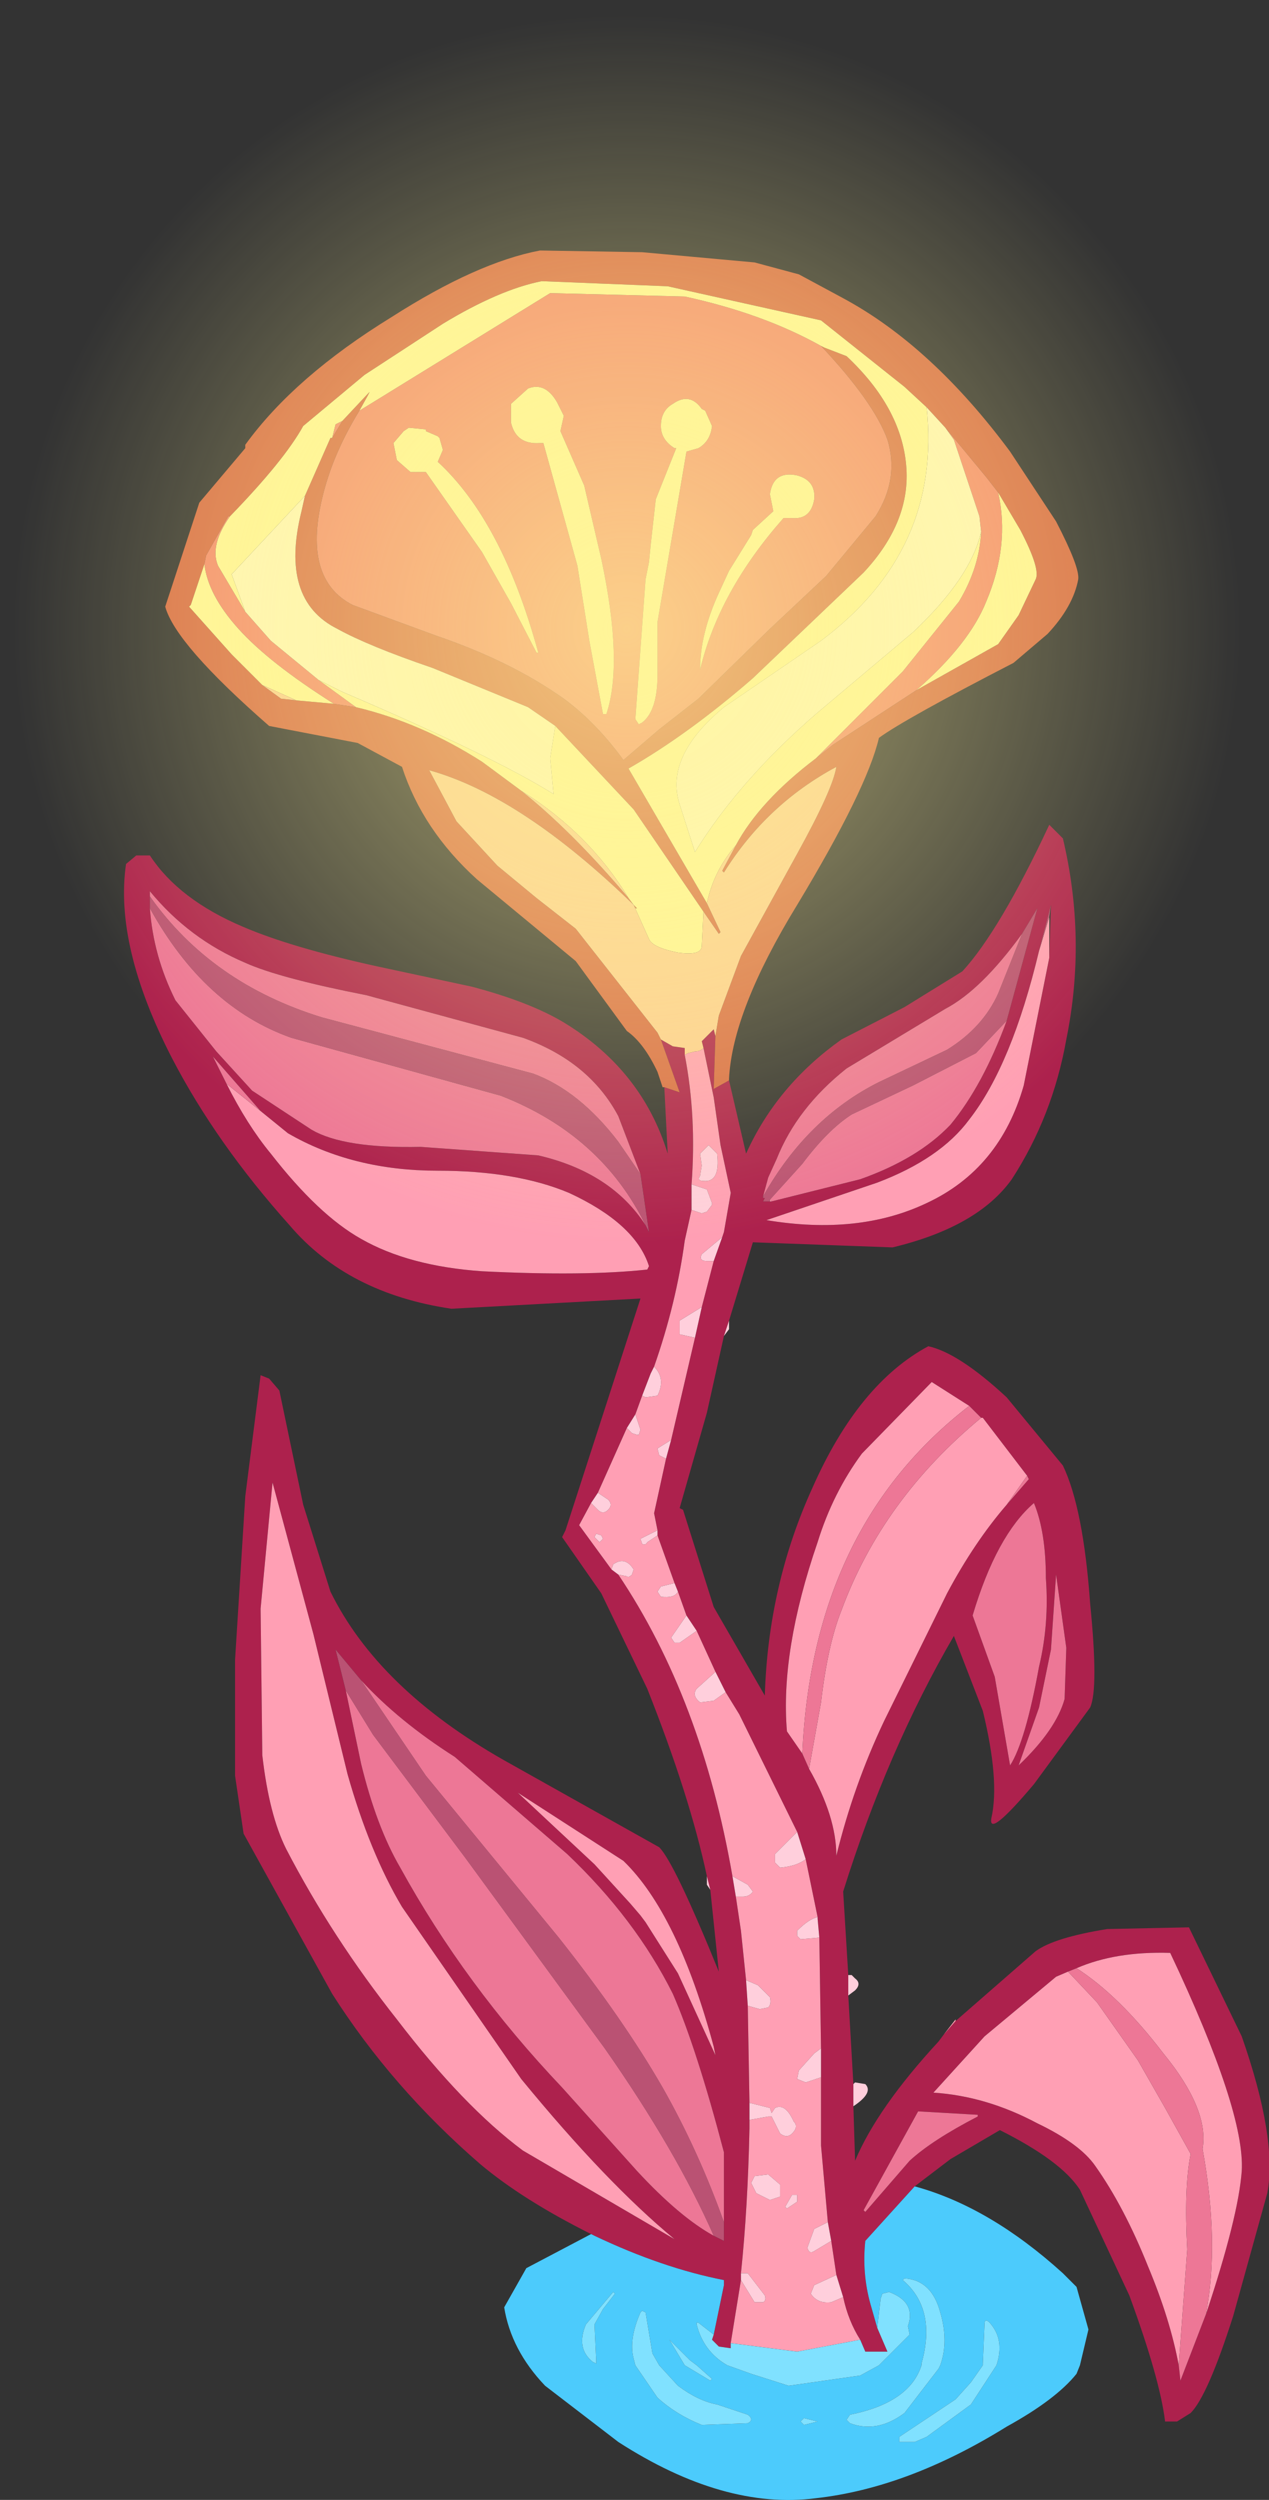 <?xml version="1.0" encoding="UTF-8" standalone="no"?>
<svg xmlns:xlink="http://www.w3.org/1999/xlink" height="73.35px" width="37.25px" xmlns="http://www.w3.org/2000/svg">
  <rect width="100%" height="100%" fill="#333333" stroke="none"/>
  <g transform="matrix(1.0, 0.0, 0.0, 1.0, 23.5, 68.3)">
    <use height="73.35" transform="matrix(1.0, 0.0, 0.0, 1.0, -23.5, -68.3)" width="37.25" xlink:href="#shape0"/>
  </g>
  <defs>
    <g id="shape0" transform="matrix(1.0, 0.0, 0.0, 1.0, 23.5, 68.3)">
      <path d="M-2.5 -37.9 L-2.55 -36.35 -2.1 -36.6 -1.6 -34.45 Q-0.7 -36.45 1.2 -37.8 L3.05 -38.75 4.75 -39.8 Q5.85 -41.0 7.3 -44.1 L7.7 -43.7 Q8.4 -40.75 7.8 -37.8 7.4 -35.55 6.2 -33.7 5.2 -32.3 2.7 -31.7 L-1.4 -31.85 -2.1 -29.55 -2.25 -29.1 -2.75 -26.85 -3.55 -24.05 -3.45 -24.0 -2.55 -21.15 -1.05 -18.55 Q-0.95 -21.8 0.35 -24.65 1.7 -27.7 3.75 -28.8 4.65 -28.6 6.05 -27.3 L7.7 -25.3 Q8.3 -24.05 8.5 -21.25 8.75 -18.75 8.5 -18.2 L6.85 -15.95 Q5.5 -14.35 5.6 -14.95 5.85 -16.05 5.35 -18.1 L4.5 -20.3 Q2.55 -16.95 1.25 -12.8 L1.4 -10.35 1.4 -9.75 1.55 -7.15 1.55 -6.5 1.6 -4.9 Q2.25 -6.45 4.05 -8.4 L4.2 -8.6 4.55 -9.0 6.9 -11.05 Q7.45 -11.45 9.0 -11.7 L11.4 -11.75 12.95 -8.55 Q14.0 -5.55 13.7 -3.95 L12.7 -0.35 Q11.95 2.0 11.45 2.5 L11.05 2.75 10.7 2.75 Q10.55 1.5 9.65 -0.95 L8.2 -4.05 Q7.65 -4.9 5.85 -5.8 L4.4 -4.95 3.35 -4.15 1.9 -2.55 Q1.8 -1.6 2.05 -0.7 L2.25 0.0 2.55 0.7 1.9 0.7 1.75 0.35 Q1.4 -0.2 1.25 -0.9 L1.05 -1.55 0.9 -2.55 0.8 -3.1 0.6 -5.35 0.6 -7.35 0.6 -8.2 0.55 -11.45 0.5 -12.0 0.5 -12.05 0.15 -13.75 -0.1 -14.55 -1.8 -18.0 -2.2 -18.65 -2.5 -19.25 -3.05 -20.45 -3.35 -20.9 -3.6 -21.6 -3.7 -21.85 -4.2 -23.25 -4.2 -23.4 -4.3 -23.9 -3.95 -25.5 -3.8 -26.05 -3.1 -29.05 -2.9 -29.95 -2.55 -31.3 -2.3 -32.0 -2.25 -32.15 -2.05 -33.3 -2.35 -34.7 -2.55 -36.1 -2.85 -37.55 -2.9 -37.75 -2.55 -38.1 -2.5 -37.9 M-4.0 -36.4 L-3.55 -36.25 -4.1 -37.8 -3.75 -37.6 -3.4 -37.55 -3.4 -37.35 Q-3.05 -35.55 -3.2 -33.55 L-3.2 -32.8 -3.4 -31.9 Q-3.65 -30.05 -4.3 -28.2 L-4.4 -28.0 -4.65 -27.35 -4.85 -26.8 -5.1 -26.4 -5.95 -24.5 -6.15 -24.2 -6.5 -23.55 -5.55 -22.25 -5.35 -22.1 Q-2.9 -18.45 -2.0 -13.25 L-1.9 -12.65 -1.75 -11.65 -1.6 -10.2 -1.55 -9.45 -1.5 -6.6 -1.5 -6.1 -1.5 -5.85 Q-1.55 -3.5 -1.75 -1.6 L-1.75 -1.4 -2.05 0.45 -2.05 0.6 -2.4 0.55 -2.6 0.35 -2.55 0.2 -2.25 -1.25 -2.25 -1.4 Q-4.05 -1.75 -6.05 -2.7 L-6.15 -2.75 Q-8.15 -3.75 -9.4 -4.8 -12.0 -7.05 -13.75 -9.8 L-16.35 -14.5 -16.6 -16.2 -16.6 -19.6 -16.3 -24.4 -15.85 -27.95 -15.6 -27.85 -15.3 -27.5 -14.6 -24.15 -13.8 -21.6 Q-12.4 -18.75 -8.7 -16.65 L-4.15 -14.1 Q-3.7 -13.65 -2.4 -10.45 L-2.65 -12.85 -2.75 -13.25 Q-3.25 -15.6 -4.5 -18.75 L-5.85 -21.55 -7.0 -23.2 -6.9 -23.4 -4.7 -30.2 -10.25 -29.9 Q-13.3 -30.35 -15.0 -32.35 -17.15 -34.75 -18.45 -37.25 -20.15 -40.55 -19.8 -42.95 L-19.5 -43.2 -19.1 -43.2 Q-18.25 -41.9 -16.35 -41.1 -14.95 -40.5 -12.45 -39.95 L-9.65 -39.35 Q-7.95 -38.9 -6.95 -38.3 -4.65 -36.9 -3.9 -34.45 L-4.0 -36.4 M7.35 -41.75 L7.0 -40.4 Q6.2 -37.05 4.95 -35.45 4.1 -34.3 2.25 -33.6 L-1.0 -32.5 Q1.7 -32.05 3.7 -33.0 5.85 -34.0 6.55 -36.45 L7.3 -40.2 7.35 -41.75 M6.05 -38.35 L6.95 -41.65 6.5 -40.9 Q5.3 -39.25 4.25 -38.7 L1.35 -36.95 Q-0.1 -35.8 -0.7 -34.3 L-0.95 -33.75 -1.1 -33.2 -1.1 -33.15 -1.05 -33.15 -1.1 -33.05 -0.9 -33.05 -0.85 -33.05 1.75 -33.7 Q3.45 -34.3 4.4 -35.3 5.35 -36.45 6.05 -38.35 M4.95 -27.05 L3.85 -27.75 1.8 -25.65 Q0.95 -24.5 0.5 -23.05 -0.6 -19.85 -0.4 -17.5 L0.05 -16.85 0.25 -16.4 Q1.05 -15.0 1.05 -13.85 1.55 -15.9 2.45 -17.8 L4.3 -21.55 Q5.1 -23.05 6.05 -24.15 L6.7 -24.9 6.65 -25.0 5.35 -26.7 5.3 -26.7 4.95 -27.05 M7.8 -19.95 L7.5 -22.1 7.35 -19.9 7.0 -18.2 6.4 -16.5 Q7.5 -17.55 7.75 -18.45 L7.8 -19.95 M7.2 -22.0 Q7.2 -23.35 6.85 -24.2 5.75 -23.25 5.05 -20.9 L5.7 -19.1 6.15 -16.5 Q6.6 -17.2 7.0 -19.4 7.3 -20.65 7.2 -22.0 M11.1 1.1 L11.15 1.55 11.9 -0.4 Q12.85 -3.25 12.95 -4.6 13.05 -6.35 10.85 -11.0 9.25 -11.05 8.1 -10.55 L7.85 -10.45 7.5 -10.3 5.4 -8.55 3.9 -6.9 Q5.45 -6.8 6.95 -6.0 8.2 -5.4 8.65 -4.75 9.5 -3.55 10.2 -1.8 10.85 -0.25 11.1 1.1 M5.2 -6.2 L5.2 -6.25 3.45 -6.35 1.85 -3.45 1.9 -3.4 3.2 -4.9 Q3.85 -5.5 5.2 -6.2 M-4.7 -33.85 L-5.35 -35.55 Q-6.2 -37.15 -8.15 -37.85 L-12.75 -39.1 Q-15.3 -39.6 -16.3 -40.05 -17.95 -40.75 -19.1 -42.15 L-19.1 -42.0 -19.1 -41.65 Q-19.0 -40.25 -18.35 -38.95 L-17.15 -37.45 -16.1 -36.3 -14.35 -35.15 Q-13.4 -34.6 -11.15 -34.65 L-7.7 -34.4 Q-5.55 -33.9 -4.55 -32.35 L-4.45 -32.15 -4.7 -33.85 M-16.85 -36.5 Q-16.25 -35.3 -15.55 -34.45 -14.15 -32.65 -12.9 -31.95 -11.5 -31.15 -9.35 -31.0 -6.35 -30.85 -4.5 -31.05 L-4.45 -31.15 Q-4.85 -32.4 -6.8 -33.3 -8.35 -33.95 -10.65 -33.95 -13.15 -33.95 -15.05 -35.05 L-15.85 -35.7 -17.25 -37.3 -16.85 -36.5 M-5.2 -13.7 L-8.3 -15.7 -6.05 -13.6 -5.0 -12.45 -4.7 -12.1 -4.55 -11.9 -3.6 -10.4 -2.5 -8.0 -2.55 -8.25 Q-3.6 -12.15 -5.2 -13.7 M-12.9 -19.0 L-13.65 -19.9 -13.35 -18.7 -12.9 -16.55 Q-12.45 -14.7 -11.75 -13.5 -9.85 -10.05 -7.0 -7.05 L-4.8 -4.6 Q-3.55 -3.25 -2.55 -2.7 L-2.25 -2.55 -2.25 -3.1 -2.25 -4.5 -2.25 -5.05 -2.25 -5.15 Q-3.05 -8.2 -3.75 -9.8 -4.85 -12.0 -6.85 -13.9 L-10.15 -16.75 Q-11.8 -17.8 -12.9 -19.0 M-13.3 -16.25 L-14.3 -20.35 -15.5 -24.8 -15.85 -21.1 -15.8 -16.8 Q-15.6 -15.05 -15.1 -14.05 -13.75 -11.45 -11.85 -9.05 -9.9 -6.5 -8.15 -5.2 L-3.7 -2.6 Q-5.7 -4.25 -8.2 -7.3 L-11.7 -12.35 Q-12.65 -13.95 -13.3 -16.25" fill="#ad214d" fill-rule="evenodd" stroke="none"/>
      <path d="M7.0 -40.4 L7.3 -41.4 7.3 -40.2 6.55 -36.45 Q5.85 -34.0 3.7 -33.0 1.7 -32.05 -1.0 -32.5 L2.25 -33.6 Q4.1 -34.3 4.95 -35.45 6.2 -37.05 7.0 -40.4 M-0.85 -33.05 L-0.9 -33.05 -0.9 -33.1 -0.85 -33.05 M0.05 -16.85 L-0.4 -17.5 Q-0.6 -19.85 0.5 -23.05 0.95 -24.5 1.8 -25.65 L3.85 -27.75 4.95 -27.05 Q0.35 -23.5 0.05 -16.85 M5.3 -26.7 L5.35 -26.7 6.65 -25.0 6.05 -24.15 Q5.1 -23.05 4.3 -21.55 L2.45 -17.8 Q1.55 -15.9 1.05 -13.85 1.05 -15.0 0.25 -16.4 L0.6 -18.35 Q0.8 -20.05 1.2 -21.05 2.4 -24.3 5.3 -26.7 M4.55 -9.0 L4.2 -8.6 4.55 -9.05 4.55 -9.0 M7.85 -10.45 L8.7 -9.55 9.9 -7.85 10.7 -6.45 11.45 -5.1 Q11.25 -4.1 11.35 -2.3 L11.1 1.1 Q10.85 -0.25 10.2 -1.8 9.5 -3.55 8.65 -4.75 8.2 -5.4 6.95 -6.0 5.45 -6.8 3.9 -6.9 L5.4 -8.55 7.5 -10.3 7.85 -10.45 M11.9 -0.4 Q12.3 -2.5 11.8 -5.25 12.0 -6.4 10.65 -8.05 9.35 -9.75 8.1 -10.55 9.25 -11.05 10.85 -11.0 13.05 -6.35 12.95 -4.6 12.85 -3.25 11.9 -0.4 M0.5 -12.05 Q0.25 -12.0 -0.1 -11.65 L-0.1 -11.5 0.0 -11.4 0.55 -11.45 0.6 -8.2 0.4 -8.05 -0.05 -7.55 -0.1 -7.3 0.15 -7.2 0.6 -7.35 0.6 -5.35 0.8 -3.1 0.4 -2.9 0.2 -2.35 Q0.25 -2.15 0.4 -2.25 L0.9 -2.55 1.05 -1.55 0.4 -1.25 0.3 -1.0 Q0.5 -0.7 0.9 -0.75 L1.25 -0.9 Q1.4 -0.2 1.75 0.35 L-0.1 0.7 -2.05 0.45 -1.75 -1.4 -1.35 -0.75 -1.1 -0.75 Q-1.0 -0.8 -1.05 -0.95 L-1.55 -1.6 -1.75 -1.6 Q-1.55 -3.5 -1.5 -5.85 L-1.5 -6.1 -0.95 -6.2 -0.85 -6.2 -0.6 -5.7 Q-0.4 -5.55 -0.25 -5.7 -0.05 -5.9 -0.2 -6.05 -0.45 -6.6 -0.75 -6.45 L-0.85 -6.3 -0.9 -6.45 -1.5 -6.6 -1.55 -9.45 -1.2 -9.35 -0.95 -9.4 Q-0.85 -9.5 -0.9 -9.7 L-1.25 -10.05 -1.6 -10.2 -1.75 -11.65 -1.9 -12.65 -1.7 -12.65 Q-1.5 -12.65 -1.4 -12.8 L-1.55 -13.0 -2.0 -13.25 Q-2.9 -18.45 -5.35 -22.1 L-5.1 -22.05 Q-5.05 -22.0 -4.95 -22.1 L-4.9 -22.25 Q-5.15 -22.65 -5.5 -22.4 L-5.55 -22.25 -6.5 -23.55 -6.15 -24.2 -5.95 -24.0 Q-5.8 -23.85 -5.65 -24.0 -5.5 -24.15 -5.65 -24.3 L-5.95 -24.5 -5.1 -26.4 -4.95 -26.25 -4.8 -26.2 -4.75 -26.2 -4.7 -26.35 -4.85 -26.8 -4.65 -27.35 -4.55 -27.3 -4.2 -27.35 Q-3.95 -27.85 -4.3 -28.2 -3.65 -30.05 -3.4 -31.9 L-3.2 -32.8 -2.9 -32.7 -2.75 -32.75 -2.6 -32.95 -2.6 -33.0 -2.75 -33.4 -3.2 -33.55 Q-3.05 -35.55 -3.4 -37.35 L-3.3 -37.4 -3.1 -37.45 Q-2.95 -37.45 -2.85 -37.55 L-2.55 -36.1 -2.35 -34.7 -2.05 -33.3 -2.25 -32.15 -2.3 -32.0 -2.9 -31.5 Q-3.0 -31.3 -2.75 -31.3 L-2.55 -31.3 -2.9 -29.95 -3.55 -29.55 -3.55 -29.15 -3.1 -29.05 -3.8 -26.05 -4.2 -25.8 -4.15 -25.6 -3.95 -25.5 -4.3 -23.9 -4.2 -23.4 -4.7 -23.15 -4.65 -23.0 Q-4.55 -22.95 -4.5 -23.05 L-4.2 -23.25 -3.7 -21.85 -4.1 -21.75 -4.2 -21.6 -4.1 -21.45 Q-3.7 -21.4 -3.6 -21.6 L-3.35 -20.9 -3.8 -20.25 -3.7 -20.1 -3.55 -20.1 -3.05 -20.45 -2.5 -19.25 -2.55 -19.2 -3.05 -18.75 Q-3.2 -18.55 -2.95 -18.35 L-2.55 -18.4 -2.2 -18.65 -1.8 -18.0 -0.1 -14.55 -0.75 -13.9 -0.75 -13.65 -0.6 -13.5 Q-0.1 -13.55 0.15 -13.75 L0.5 -12.05 M-15.85 -35.7 L-15.05 -35.05 Q-13.15 -33.95 -10.65 -33.95 -8.35 -33.95 -6.8 -33.3 -4.85 -32.4 -4.45 -31.15 L-4.5 -31.05 Q-6.35 -30.85 -9.35 -31.0 -11.5 -31.15 -12.9 -31.95 -14.15 -32.65 -15.55 -34.45 -16.25 -35.3 -16.85 -36.5 L-15.85 -35.7 M-2.9 -34.1 L-2.95 -33.8 Q-3.05 -33.65 -2.85 -33.65 -2.35 -33.6 -2.45 -34.45 L-2.7 -34.7 -2.95 -34.45 -2.9 -34.1 M-6.0 -23.3 L-6.05 -23.2 -5.9 -23.05 -5.8 -23.15 -5.85 -23.25 -6.0 -23.3 M-5.2 -13.7 Q-3.6 -12.15 -2.55 -8.25 L-2.5 -8.0 -3.6 -10.4 -4.55 -11.9 -4.7 -12.1 -5.0 -12.45 -6.05 -13.6 -8.3 -15.7 -5.2 -13.7 M-13.3 -16.25 Q-12.65 -13.95 -11.7 -12.35 L-8.2 -7.3 Q-5.7 -4.25 -3.7 -2.6 L-8.15 -5.2 Q-9.9 -6.5 -11.85 -9.05 -13.75 -11.45 -15.1 -14.05 -15.6 -15.05 -15.8 -16.8 L-15.85 -21.1 -15.5 -24.8 -14.3 -20.35 -13.3 -16.25 M-1.45 -4.25 L-1.3 -3.95 -0.9 -3.75 -0.6 -3.85 -0.6 -4.2 -0.95 -4.5 -1.35 -4.45 -1.45 -4.25 M-0.25 -3.9 L-0.45 -3.55 -0.4 -3.5 -0.1 -3.7 -0.1 -3.9 -0.25 -3.9" fill="#ff9fb4" fill-rule="evenodd" stroke="none"/>
      <path d="M7.35 -41.75 L7.3 -41.4 7.0 -40.4 7.35 -41.75 M6.5 -40.9 L6.95 -41.65 6.05 -38.35 5.15 -37.4 3.3 -36.45 1.5 -35.6 Q0.8 -35.15 0.05 -34.15 L-0.9 -33.1 -0.9 -33.05 -1.1 -33.05 -1.05 -33.15 -1.1 -33.15 -1.1 -33.2 Q0.2 -35.5 2.3 -36.55 L4.3 -37.5 Q5.35 -38.15 5.8 -39.15 L6.5 -40.9 M-4.7 -33.85 L-4.45 -32.15 -4.55 -32.35 Q-5.85 -35.0 -8.8 -36.15 L-14.95 -37.85 Q-17.5 -38.75 -19.1 -41.65 L-19.1 -42.0 Q-17.3 -39.45 -14.05 -38.45 L-7.85 -36.8 Q-6.5 -36.3 -5.35 -34.8 L-4.7 -33.85 M-13.35 -18.7 L-13.65 -19.9 -12.9 -19.0 -11.0 -16.2 -7.1 -11.45 Q-5.2 -9.05 -4.05 -7.05 -3.0 -5.2 -2.25 -3.1 L-2.25 -2.55 -2.55 -2.7 Q-3.65 -5.2 -5.75 -8.2 L-9.85 -13.8 -12.55 -17.4 -13.35 -18.7" fill="#ba5273" fill-rule="evenodd" stroke="none"/>
      <path d="M6.05 -38.35 Q5.35 -36.45 4.4 -35.3 3.45 -34.3 1.75 -33.7 L-0.85 -33.05 -0.9 -33.1 0.05 -34.15 Q0.8 -35.15 1.5 -35.6 L3.3 -36.45 5.15 -37.4 6.05 -38.35 M-1.1 -33.2 L-0.95 -33.75 -0.7 -34.3 Q-0.1 -35.8 1.35 -36.95 L4.25 -38.7 Q5.3 -39.25 6.5 -40.9 L5.8 -39.15 Q5.35 -38.15 4.3 -37.5 L2.3 -36.55 Q0.2 -35.5 -1.1 -33.2 M4.95 -27.05 L5.3 -26.7 Q2.4 -24.3 1.2 -21.05 0.8 -20.05 0.6 -18.35 L0.25 -16.4 0.05 -16.85 Q0.35 -23.5 4.95 -27.05 M6.65 -25.0 L6.7 -24.9 6.05 -24.15 6.65 -25.0 M7.2 -22.0 Q7.3 -20.65 7.0 -19.4 6.6 -17.2 6.15 -16.5 L5.7 -19.1 5.05 -20.9 Q5.75 -23.25 6.85 -24.2 7.2 -23.35 7.2 -22.0 M7.8 -19.95 L7.75 -18.45 Q7.5 -17.55 6.4 -16.5 L7.0 -18.2 7.35 -19.9 7.5 -22.1 7.8 -19.95 M11.1 1.1 L11.35 -2.3 Q11.25 -4.1 11.45 -5.1 L10.7 -6.45 9.9 -7.85 8.7 -9.55 7.85 -10.45 8.1 -10.55 Q9.35 -9.75 10.65 -8.05 12.0 -6.4 11.8 -5.25 12.3 -2.5 11.9 -0.4 L11.15 1.55 11.1 1.1 M5.2 -6.2 Q3.85 -5.5 3.2 -4.9 L1.9 -3.4 1.85 -3.45 3.45 -6.35 5.2 -6.25 5.2 -6.2 M-19.1 -42.0 L-19.1 -42.15 Q-17.95 -40.75 -16.3 -40.05 -15.3 -39.6 -12.75 -39.1 L-8.15 -37.85 Q-6.2 -37.15 -5.35 -35.55 L-4.7 -33.85 -5.35 -34.8 Q-6.5 -36.3 -7.85 -36.8 L-14.05 -38.45 Q-17.3 -39.45 -19.1 -42.0 M-4.55 -32.35 Q-5.55 -33.9 -7.7 -34.4 L-11.15 -34.65 Q-13.4 -34.6 -14.35 -35.15 L-16.1 -36.3 -17.15 -37.45 -18.35 -38.95 Q-19.0 -40.25 -19.1 -41.65 -17.5 -38.75 -14.95 -37.85 L-8.8 -36.15 Q-5.85 -35.0 -4.55 -32.35 M-16.85 -36.5 L-17.25 -37.3 -15.85 -35.7 -16.85 -36.5 M-12.9 -19.0 Q-11.8 -17.8 -10.15 -16.75 L-6.85 -13.9 Q-4.85 -12.0 -3.75 -9.8 -3.05 -8.2 -2.25 -5.15 L-2.25 -5.05 -2.25 -4.5 -2.25 -3.1 Q-3.0 -5.2 -4.05 -7.05 -5.2 -9.05 -7.1 -11.45 L-11.0 -16.2 -12.9 -19.0 M-2.55 -2.7 Q-3.55 -3.25 -4.8 -4.6 L-7.0 -7.05 Q-9.85 -10.05 -11.75 -13.5 -12.45 -14.7 -12.9 -16.55 L-13.35 -18.7 -12.55 -17.4 -9.85 -13.8 -5.75 -8.2 Q-3.65 -5.2 -2.55 -2.7" fill="#ed7796" fill-rule="evenodd" stroke="none"/>
      <path d="M-2.25 -29.1 L-2.1 -29.55 -2.1 -29.3 -2.25 -29.1 M1.55 -6.5 L1.55 -7.15 1.6 -7.2 1.9 -7.15 Q2.15 -6.9 1.55 -6.5 M1.4 -9.75 L1.4 -10.35 1.5 -10.35 1.6 -10.25 Q1.8 -10.1 1.6 -9.9 L1.4 -9.75 M0.55 -11.45 L0.0 -11.4 -0.1 -11.5 -0.1 -11.65 Q0.25 -12.0 0.5 -12.05 L0.5 -12.0 0.55 -11.45 M0.15 -13.75 Q-0.1 -13.55 -0.6 -13.5 L-0.75 -13.65 -0.75 -13.9 -0.1 -14.55 0.15 -13.75 M-2.2 -18.65 L-2.55 -18.4 -2.95 -18.35 Q-3.2 -18.55 -3.05 -18.75 L-2.55 -19.2 -2.5 -19.25 -2.2 -18.65 M-3.05 -20.45 L-3.55 -20.1 -3.7 -20.1 -3.8 -20.25 -3.35 -20.9 -3.05 -20.45 M-3.6 -21.6 Q-3.7 -21.4 -4.1 -21.45 L-4.2 -21.6 -4.1 -21.75 -3.7 -21.85 -3.6 -21.6 M-4.2 -23.25 L-4.5 -23.05 Q-4.55 -22.95 -4.65 -23.0 L-4.7 -23.15 -4.2 -23.4 -4.2 -23.25 M-3.95 -25.5 L-4.15 -25.6 -4.2 -25.8 -3.8 -26.05 -3.95 -25.5 M-3.1 -29.05 L-3.55 -29.15 -3.55 -29.55 -2.9 -29.95 -3.1 -29.05 M-2.55 -31.3 L-2.75 -31.3 Q-3.0 -31.3 -2.9 -31.5 L-2.3 -32.0 -2.55 -31.3 M-3.2 -33.55 L-2.75 -33.4 -2.6 -33.0 -2.6 -32.95 -2.75 -32.75 -2.9 -32.7 -3.2 -32.8 -3.2 -33.55 M-4.3 -28.2 Q-3.95 -27.85 -4.2 -27.35 L-4.55 -27.3 -4.65 -27.35 -4.4 -28.0 -4.3 -28.2 M-4.85 -26.8 L-4.7 -26.35 -4.75 -26.2 -4.8 -26.2 -4.95 -26.25 -5.1 -26.4 -4.85 -26.8 M-5.95 -24.5 L-5.65 -24.3 Q-5.5 -24.15 -5.65 -24.0 -5.8 -23.85 -5.95 -24.0 L-6.15 -24.2 -5.95 -24.5 M-5.55 -22.25 L-5.5 -22.4 Q-5.15 -22.65 -4.9 -22.25 L-4.95 -22.1 Q-5.05 -22.0 -5.1 -22.05 L-5.35 -22.1 -5.55 -22.25 M-2.0 -13.25 L-1.55 -13.0 -1.4 -12.8 Q-1.5 -12.65 -1.7 -12.65 L-1.9 -12.65 -2.0 -13.25 M-1.6 -10.2 L-1.25 -10.05 -0.9 -9.7 Q-0.85 -9.5 -0.95 -9.4 L-1.2 -9.35 -1.55 -9.45 -1.6 -10.2 M-1.5 -6.6 L-0.9 -6.45 -0.85 -6.3 -0.75 -6.45 Q-0.45 -6.6 -0.2 -6.05 -0.05 -5.9 -0.25 -5.7 -0.4 -5.55 -0.6 -5.7 L-0.85 -6.2 -0.95 -6.2 -1.5 -6.1 -1.5 -6.6 M-1.75 -1.6 L-1.55 -1.6 -1.05 -0.95 Q-1.0 -0.8 -1.1 -0.75 L-1.35 -0.75 -1.75 -1.4 -1.75 -1.6 M1.25 -0.9 L0.9 -0.75 Q0.5 -0.7 0.3 -1.0 L0.4 -1.25 1.05 -1.55 1.25 -0.9 M0.9 -2.55 L0.4 -2.25 Q0.25 -2.15 0.2 -2.35 L0.4 -2.9 0.8 -3.1 0.9 -2.55 M0.6 -7.35 L0.15 -7.2 -0.1 -7.3 -0.05 -7.55 0.4 -8.05 0.6 -8.2 0.6 -7.35 M-2.65 -12.85 L-2.75 -13.0 -2.75 -13.25 -2.65 -12.85 M-2.9 -34.1 L-2.95 -34.45 -2.7 -34.7 -2.45 -34.45 Q-2.35 -33.6 -2.85 -33.65 -3.05 -33.65 -2.95 -33.8 L-2.9 -34.1 M-6.0 -23.3 L-5.85 -23.25 -5.8 -23.15 -5.9 -23.05 -6.05 -23.2 -6.0 -23.3 M-0.25 -3.9 L-0.1 -3.9 -0.1 -3.7 -0.4 -3.5 -0.45 -3.55 -0.25 -3.9 M-1.45 -4.25 L-1.35 -4.45 -0.95 -4.5 -0.6 -4.2 -0.6 -3.85 -0.9 -3.75 -1.3 -3.95 -1.45 -4.25" fill="#ffcfdc" fill-rule="evenodd" stroke="none"/>
      <path d="M4.25 -55.75 L3.7 -56.35 3.05 -56.95 0.6 -58.9 -3.9 -59.9 -7.6 -60.05 Q-8.85 -59.8 -10.5 -58.8 L-12.8 -57.3 -14.6 -55.8 Q-15.15 -54.8 -16.75 -53.15 L-16.8 -53.15 -17.45 -52.0 -17.5 -51.75 -17.9 -50.55 -17.95 -50.5 -16.7 -49.1 -15.8 -48.2 -15.25 -47.8 -14.8 -47.75 -13.7 -47.65 -13.05 -47.55 Q-11.15 -47.1 -9.35 -45.95 L-8.2 -45.1 Q-6.7 -43.9 -5.05 -41.95 L-4.9 -41.75 Q-8.2 -44.95 -10.9 -45.7 L-10.1 -44.2 -8.9 -42.9 -7.75 -41.95 -6.6 -41.05 -4.2 -38.0 -4.1 -37.8 -3.55 -36.25 -4.0 -36.4 -4.05 -36.4 -4.2 -36.85 Q-4.6 -37.7 -5.1 -38.05 L-6.6 -40.1 -9.5 -42.5 Q-11.1 -43.95 -11.7 -45.8 L-13.0 -46.5 -15.6 -47.0 Q-18.35 -49.4 -18.65 -50.5 L-17.65 -53.55 -16.3 -55.15 -16.3 -55.25 Q-14.85 -57.25 -12.0 -59.0 -9.5 -60.6 -7.65 -60.95 L-4.65 -60.9 -1.35 -60.6 -0.05 -60.25 1.25 -59.55 Q3.85 -58.15 6.15 -55.05 L7.5 -53.0 Q8.2 -51.65 8.15 -51.3 8.0 -50.5 7.25 -49.7 L6.25 -48.85 Q3.05 -47.2 2.3 -46.65 1.95 -45.15 -0.1 -41.75 -2.0 -38.65 -2.1 -36.65 L-2.1 -36.6 -2.55 -36.35 -2.5 -37.9 -2.4 -38.5 -1.75 -40.25 -0.1 -43.25 Q0.95 -45.15 1.05 -45.8 -1.0 -44.7 -2.25 -42.7 L-2.3 -42.75 -1.9 -43.5 Q-1.2 -44.8 0.45 -46.05 L0.95 -46.45 3.4 -48.05 5.8 -49.4 6.4 -50.25 6.9 -51.3 Q7.05 -51.6 6.45 -52.75 L5.8 -53.85 5.45 -54.3 4.25 -55.75 M0.6 -58.15 L0.7 -58.1 1.35 -57.85 Q2.95 -56.35 3.1 -54.65 3.25 -53.0 1.85 -51.5 L-1.4 -48.4 Q-3.3 -46.75 -5.05 -45.75 L-2.75 -41.8 -2.35 -40.95 -2.4 -40.9 -2.85 -41.55 -4.9 -44.55 -7.2 -47.0 -8.0 -47.55 -10.8 -48.7 Q-12.7 -49.35 -13.6 -49.85 -15.3 -50.7 -14.65 -53.3 L-14.55 -53.75 -13.8 -55.45 -13.75 -55.45 -13.45 -55.95 -12.7 -56.75 -12.65 -56.8 -12.7 -56.7 -12.95 -56.25 Q-13.75 -54.95 -14.05 -53.65 -14.6 -51.3 -13.15 -50.55 L-10.7 -49.65 Q-8.5 -48.9 -6.95 -47.8 -6.0 -47.1 -5.2 -46.0 L-4.15 -46.9 -3.0 -47.8 -0.9 -49.85 0.75 -51.4 2.2 -53.15 Q2.9 -54.25 2.55 -55.4 2.15 -56.5 0.6 -58.15 M-4.9 -41.75 L-4.8 -41.65 -4.85 -41.65 -4.9 -41.75" fill="#d86d48" fill-rule="evenodd" stroke="none"/>
      <path d="M4.25 -55.75 L5.45 -54.3 5.8 -53.85 Q6.15 -52.3 5.45 -50.65 4.95 -49.4 3.4 -48.05 L0.95 -46.45 0.45 -46.05 0.8 -46.4 3.0 -48.6 4.65 -50.65 Q5.25 -51.65 5.3 -52.7 L5.25 -53.15 4.5 -55.4 4.25 -55.75 M-13.05 -47.55 L-13.7 -47.65 Q-15.6 -48.85 -16.5 -49.85 -17.4 -50.85 -17.5 -51.75 L-17.45 -52.0 -16.8 -53.15 -16.75 -53.15 Q-17.35 -52.3 -17.1 -51.7 L-16.3 -50.35 -15.55 -49.5 -14.15 -48.35 -13.05 -47.55 M0.6 -58.15 Q2.15 -56.5 2.55 -55.4 2.9 -54.25 2.2 -53.15 L0.75 -51.4 -0.9 -49.85 -3.0 -47.8 -4.15 -46.9 -5.2 -46.0 Q-6.0 -47.1 -6.95 -47.8 -8.5 -48.9 -10.7 -49.65 L-13.15 -50.55 Q-14.6 -51.3 -14.05 -53.65 -13.75 -54.95 -12.95 -56.25 L-7.35 -59.7 -3.4 -59.6 Q-1.1 -59.1 0.6 -58.15 M-13.45 -55.95 L-13.75 -55.45 -13.65 -55.85 -13.45 -55.95 M-10.65 -54.75 L-10.5 -55.1 -10.6 -55.45 -10.65 -55.5 -11.0 -55.65 -11.0 -55.7 -11.5 -55.75 -11.65 -55.65 -11.95 -55.3 -11.85 -54.8 -11.45 -54.45 -11.4 -54.45 -11.0 -54.45 -9.35 -52.1 -8.5 -50.6 -7.75 -49.15 -7.7 -49.15 Q-8.75 -53.0 -10.65 -54.75 M-3.35 -55.05 L-3.0 -55.15 Q-2.65 -55.35 -2.6 -55.8 L-2.8 -56.25 -2.9 -56.3 Q-3.25 -56.8 -3.75 -56.45 -4.1 -56.25 -4.1 -55.8 -4.1 -55.4 -3.7 -55.15 L-3.65 -55.15 -3.85 -54.65 -4.25 -53.65 -4.4 -52.3 -4.45 -51.8 -4.55 -51.3 -4.85 -47.2 -4.75 -47.05 -4.65 -47.1 Q-4.2 -47.45 -4.2 -48.5 L-4.2 -50.05 -3.35 -55.05 M-7.05 -55.65 L-6.95 -56.1 -7.15 -56.5 Q-7.5 -57.1 -8.0 -56.9 L-8.5 -56.45 -8.5 -55.9 Q-8.35 -55.25 -7.65 -55.3 L-7.55 -55.3 -6.55 -51.7 -6.2 -49.5 -5.8 -47.35 -5.7 -47.35 Q-5.2 -48.85 -5.85 -51.9 L-6.35 -54.05 -7.05 -55.65 M-0.8 -53.3 L-1.4 -52.75 -1.45 -52.6 -2.1 -51.55 -2.4 -50.9 Q-2.95 -49.7 -2.95 -48.65 -2.4 -50.95 -0.5 -53.1 L-0.3 -53.1 -0.25 -53.1 Q0.3 -53.05 0.4 -53.65 0.45 -54.2 -0.1 -54.35 -0.8 -54.5 -0.9 -53.8 L-0.8 -53.3" fill="#f48b6e" fill-rule="evenodd" stroke="none"/>
      <path d="M5.8 -53.85 L6.45 -52.75 Q7.05 -51.6 6.9 -51.3 L6.4 -50.25 5.8 -49.4 3.4 -48.05 Q4.95 -49.4 5.45 -50.65 6.15 -52.3 5.8 -53.85 M0.45 -46.05 Q-1.2 -44.8 -1.9 -43.5 -2.55 -42.75 -2.75 -41.8 L-5.05 -45.75 Q-3.3 -46.75 -1.4 -48.4 L1.85 -51.5 Q3.25 -53.0 3.1 -54.65 2.95 -56.35 1.35 -57.85 L0.7 -58.1 0.6 -58.15 Q-1.1 -59.1 -3.4 -59.6 L-7.35 -59.7 -12.95 -56.25 -12.7 -56.7 -12.65 -56.8 -12.7 -56.75 -13.45 -55.95 -13.65 -55.85 -13.75 -55.45 -13.8 -55.45 -14.55 -53.75 -16.7 -51.45 -16.3 -50.35 -17.1 -51.7 Q-17.35 -52.3 -16.75 -53.15 -15.15 -54.8 -14.6 -55.8 L-12.8 -57.3 -10.5 -58.8 Q-8.85 -59.8 -7.6 -60.05 L-3.9 -59.9 0.6 -58.9 3.05 -56.95 3.7 -56.35 Q4.15 -52.15 0.6 -49.5 L-2.25 -47.55 Q-4.0 -46.1 -3.55 -44.7 L-3.1 -43.3 Q-1.8 -45.4 0.45 -47.35 L3.3 -49.75 Q5.0 -51.35 5.3 -52.7 5.25 -51.65 4.65 -50.65 L3.0 -48.6 0.8 -46.4 0.45 -46.05 M-4.9 -41.75 L-5.05 -41.95 Q-6.2 -43.85 -8.2 -45.1 L-9.35 -45.95 Q-11.15 -47.1 -13.05 -47.55 L-14.15 -48.35 -13.45 -48.0 Q-9.0 -46.1 -7.25 -45.0 L-7.35 -46.05 -7.2 -47.0 -4.9 -44.55 -2.85 -41.55 -2.9 -40.55 Q-2.9 -40.25 -3.6 -40.35 -4.35 -40.5 -4.45 -40.75 L-4.9 -41.75 -4.85 -41.65 -4.8 -41.65 -4.9 -41.75 M-13.7 -47.65 L-14.8 -47.75 -15.8 -48.2 -16.7 -49.1 -17.95 -50.5 -17.9 -50.55 -17.5 -51.75 Q-17.4 -50.85 -16.5 -49.85 -15.6 -48.85 -13.7 -47.65 M-10.65 -54.75 Q-8.75 -53.0 -7.7 -49.15 L-7.75 -49.15 -8.5 -50.6 -9.35 -52.1 -11.0 -54.45 -11.4 -54.45 -11.45 -54.45 -11.85 -54.8 -11.95 -55.3 -11.65 -55.65 -11.5 -55.75 -11.0 -55.7 -11.0 -55.65 -10.65 -55.5 -10.6 -55.45 -10.5 -55.1 -10.65 -54.75 M-0.8 -53.3 L-0.9 -53.8 Q-0.8 -54.5 -0.1 -54.35 0.45 -54.2 0.4 -53.65 0.3 -53.05 -0.25 -53.1 L-0.3 -53.1 -0.5 -53.1 Q-2.4 -50.95 -2.95 -48.65 -2.95 -49.7 -2.4 -50.9 L-2.1 -51.55 -1.45 -52.6 -1.4 -52.75 -0.8 -53.3 M-7.05 -55.65 L-6.35 -54.05 -5.85 -51.9 Q-5.2 -48.85 -5.7 -47.35 L-5.8 -47.35 -6.2 -49.5 -6.55 -51.7 -7.55 -55.3 -7.65 -55.3 Q-8.35 -55.25 -8.5 -55.9 L-8.5 -56.45 -8.0 -56.9 Q-7.5 -57.1 -7.15 -56.5 L-6.95 -56.1 -7.05 -55.65 M-3.35 -55.05 L-4.2 -50.05 -4.2 -48.5 Q-4.2 -47.45 -4.65 -47.1 L-4.75 -47.05 -4.85 -47.2 -4.55 -51.3 -4.45 -51.8 -4.4 -52.3 -4.25 -53.65 -3.85 -54.65 -3.65 -55.15 -3.7 -55.15 Q-4.1 -55.4 -4.1 -55.8 -4.1 -56.25 -3.75 -56.45 -3.25 -56.8 -2.9 -56.3 L-2.8 -56.25 -2.6 -55.8 Q-2.65 -55.35 -3.0 -55.15 L-3.35 -55.05" fill="#fff597" fill-rule="evenodd" stroke="none"/>
      <path d="M3.7 -56.35 L4.25 -55.75 4.5 -55.4 5.25 -53.15 5.3 -52.7 Q5.0 -51.35 3.3 -49.75 L0.45 -47.35 Q-1.8 -45.4 -3.1 -43.3 L-3.55 -44.7 Q-4.0 -46.1 -2.25 -47.55 L0.6 -49.5 Q4.15 -52.15 3.7 -56.35 M-14.55 -53.75 L-14.65 -53.3 Q-15.3 -50.7 -13.6 -49.85 -12.7 -49.35 -10.8 -48.7 L-8.0 -47.55 -7.2 -47.0 -7.35 -46.05 -7.25 -45.0 Q-9.0 -46.1 -13.45 -48.0 L-14.15 -48.35 -15.55 -49.5 -16.3 -50.35 -16.7 -51.45 -14.55 -53.75" fill="#fff6b6" fill-rule="evenodd" stroke="none"/>
      <path d="M-1.9 -43.5 L-2.3 -42.75 -2.25 -42.7 Q-1.0 -44.7 1.05 -45.8 0.95 -45.15 -0.1 -43.25 L-1.75 -40.25 -2.4 -38.5 -2.5 -37.9 -2.55 -38.1 -2.9 -37.75 -2.85 -37.55 Q-2.95 -37.45 -3.1 -37.45 L-3.3 -37.4 -3.4 -37.35 -3.4 -37.55 -3.75 -37.6 -4.1 -37.8 -4.2 -38.0 -6.6 -41.05 -7.75 -41.95 -8.9 -42.9 -10.1 -44.2 -10.9 -45.7 Q-8.2 -44.95 -4.9 -41.75 L-4.45 -40.75 Q-4.35 -40.5 -3.6 -40.35 -2.9 -40.25 -2.9 -40.55 L-2.85 -41.55 -2.4 -40.9 -2.35 -40.95 -2.75 -41.8 Q-2.55 -42.75 -1.9 -43.5 M-5.05 -41.95 Q-6.7 -43.9 -8.2 -45.1 -6.2 -43.85 -5.05 -41.95 M-14.8 -47.75 L-15.25 -47.8 -15.8 -48.2 -14.8 -47.75" fill="#fccf92" fill-rule="evenodd" stroke="none"/>
      <path d="M-2.55 0.2 L-3.0 -0.15 -3.05 -0.15 -3.05 -0.1 Q-2.85 0.7 -2.15 1.1 L-1.45 1.35 -0.35 1.7 1.75 1.4 2.3 1.1 2.35 1.05 3.2 0.2 3.15 -0.05 Q3.4 -0.75 2.6 -1.05 L2.4 -1.0 2.35 -0.85 2.25 0.0 2.05 -0.7 Q1.8 -1.6 1.9 -2.55 L3.35 -4.15 Q5.55 -3.55 7.7 -1.6 L8.1 -1.2 8.45 0.05 8.2 1.1 8.1 1.35 Q7.5 2.1 6.05 2.9 3.15 4.7 0.45 5.0 -2.25 5.35 -5.35 3.35 L-7.5 1.7 Q-8.5 0.65 -8.7 -0.6 L-8.05 -1.75 -6.15 -2.75 -6.05 -2.7 Q-4.05 -1.75 -2.25 -1.4 L-2.25 -1.25 -2.55 0.2 M3.05 -1.45 L3.0 -1.4 Q4.0 -0.55 3.55 1.05 L3.55 1.1 Q3.2 2.2 1.45 2.55 L1.35 2.7 1.45 2.8 Q2.25 3.1 3.05 2.5 L4.05 1.2 4.1 1.1 Q4.35 0.4 4.1 -0.45 3.85 -1.4 3.05 -1.45 M5.4 -0.1 L5.35 1.05 5.35 1.1 5.0 1.6 4.55 2.1 2.9 3.2 2.9 3.25 2.9 3.35 3.35 3.35 3.7 3.2 5.0 2.25 5.75 1.1 Q6.0 0.35 5.55 -0.15 5.4 -0.3 5.4 -0.1 M0.1 2.85 L0.5 2.75 0.1 2.65 0.0 2.75 0.1 2.85 M-5.8 -0.55 L-5.45 -1.0 -5.5 -1.05 -6.3 -0.1 Q-6.6 0.6 -6.1 1.0 L-6.0 1.05 -6.0 0.95 -6.05 -0.1 -5.8 -0.55 M-4.65 -0.5 L-4.7 -0.45 Q-5.05 0.35 -4.9 0.9 L-4.85 1.1 -4.2 2.05 Q-3.65 2.55 -2.9 2.85 L-1.55 2.8 Q-1.35 2.7 -1.55 2.55 L-2.45 2.25 Q-3.0 2.15 -3.6 1.7 L-4.15 1.1 -4.35 0.75 -4.55 -0.45 -4.65 -0.5 M-3.25 0.95 L-3.85 0.35 -3.4 1.1 -2.65 1.55 -2.6 1.5 -3.05 1.1 -3.25 0.95" fill="#4ccbfc" fill-rule="evenodd" stroke="none"/>
      <path d="M-2.05 0.45 L-0.1 0.7 1.75 0.35 1.9 0.7 2.55 0.7 2.25 0.0 2.35 -0.85 2.4 -1.0 2.6 -1.05 Q3.4 -0.75 3.15 -0.05 L3.2 0.2 2.35 1.05 2.3 1.1 1.75 1.4 -0.35 1.7 -1.45 1.35 -2.15 1.1 Q-2.85 0.7 -3.05 -0.1 L-3.05 -0.15 -3.0 -0.15 -2.55 0.2 -2.6 0.35 -2.4 0.55 -2.05 0.6 -2.05 0.45 M3.05 -1.45 Q3.85 -1.4 4.1 -0.45 4.35 0.4 4.1 1.1 L4.05 1.2 3.05 2.5 Q2.25 3.1 1.45 2.8 L1.35 2.7 1.45 2.55 Q3.2 2.2 3.55 1.1 L3.55 1.05 Q4.0 -0.55 3.0 -1.4 L3.05 -1.45 M5.4 -0.1 Q5.4 -0.3 5.55 -0.15 6.0 0.35 5.75 1.1 L5.0 2.25 3.7 3.2 3.35 3.35 2.9 3.35 2.9 3.25 2.9 3.2 4.55 2.1 5.0 1.6 5.35 1.1 5.35 1.05 5.4 -0.1 M0.1 2.85 L0.0 2.75 0.1 2.65 0.5 2.75 0.1 2.85 M-5.8 -0.55 L-6.05 -0.1 -6.0 0.95 -6.0 1.05 -6.1 1.0 Q-6.6 0.6 -6.3 -0.1 L-5.5 -1.05 -5.45 -1.0 -5.8 -0.55 M-4.65 -0.5 L-4.55 -0.45 -4.35 0.75 -4.15 1.1 -3.6 1.7 Q-3.0 2.15 -2.45 2.25 L-1.55 2.55 Q-1.35 2.7 -1.55 2.8 L-2.9 2.85 Q-3.65 2.55 -4.2 2.05 L-4.85 1.1 -4.9 0.9 Q-5.05 0.35 -4.7 -0.45 L-4.65 -0.5 M-3.25 0.95 L-3.05 1.1 -2.6 1.5 -2.65 1.55 -3.4 1.1 -3.85 0.35 -3.25 0.95" fill="#80e1ff" fill-rule="evenodd" stroke="none"/>
      <path d="M13.35 -49.85 Q13.35 -42.2 7.95 -36.8 2.55 -31.4 -5.1 -31.4 -12.7 -31.4 -18.1 -36.8 -23.5 -42.2 -23.5 -49.85 -23.5 -57.5 -18.1 -62.9 -12.7 -68.3 -5.1 -68.3 2.55 -68.3 7.95 -62.9 13.35 -57.5 13.35 -49.85" fill="url(#gradient0)" fill-rule="evenodd" stroke="none"/>
    </g>
    <radialGradient cx="0" cy="0" gradientTransform="matrix(0.022, 0.0, 0.0, -0.022, -5.1, -49.85)" gradientUnits="userSpaceOnUse" id="gradient0" r="819.2" spreadMethod="pad">
      <stop offset="0.0" stop-color="#fff599" stop-opacity="0.647"/>
      <stop offset="1.0" stop-color="#fff599" stop-opacity="0.0"/>
    </radialGradient>
  </defs>
</svg>
